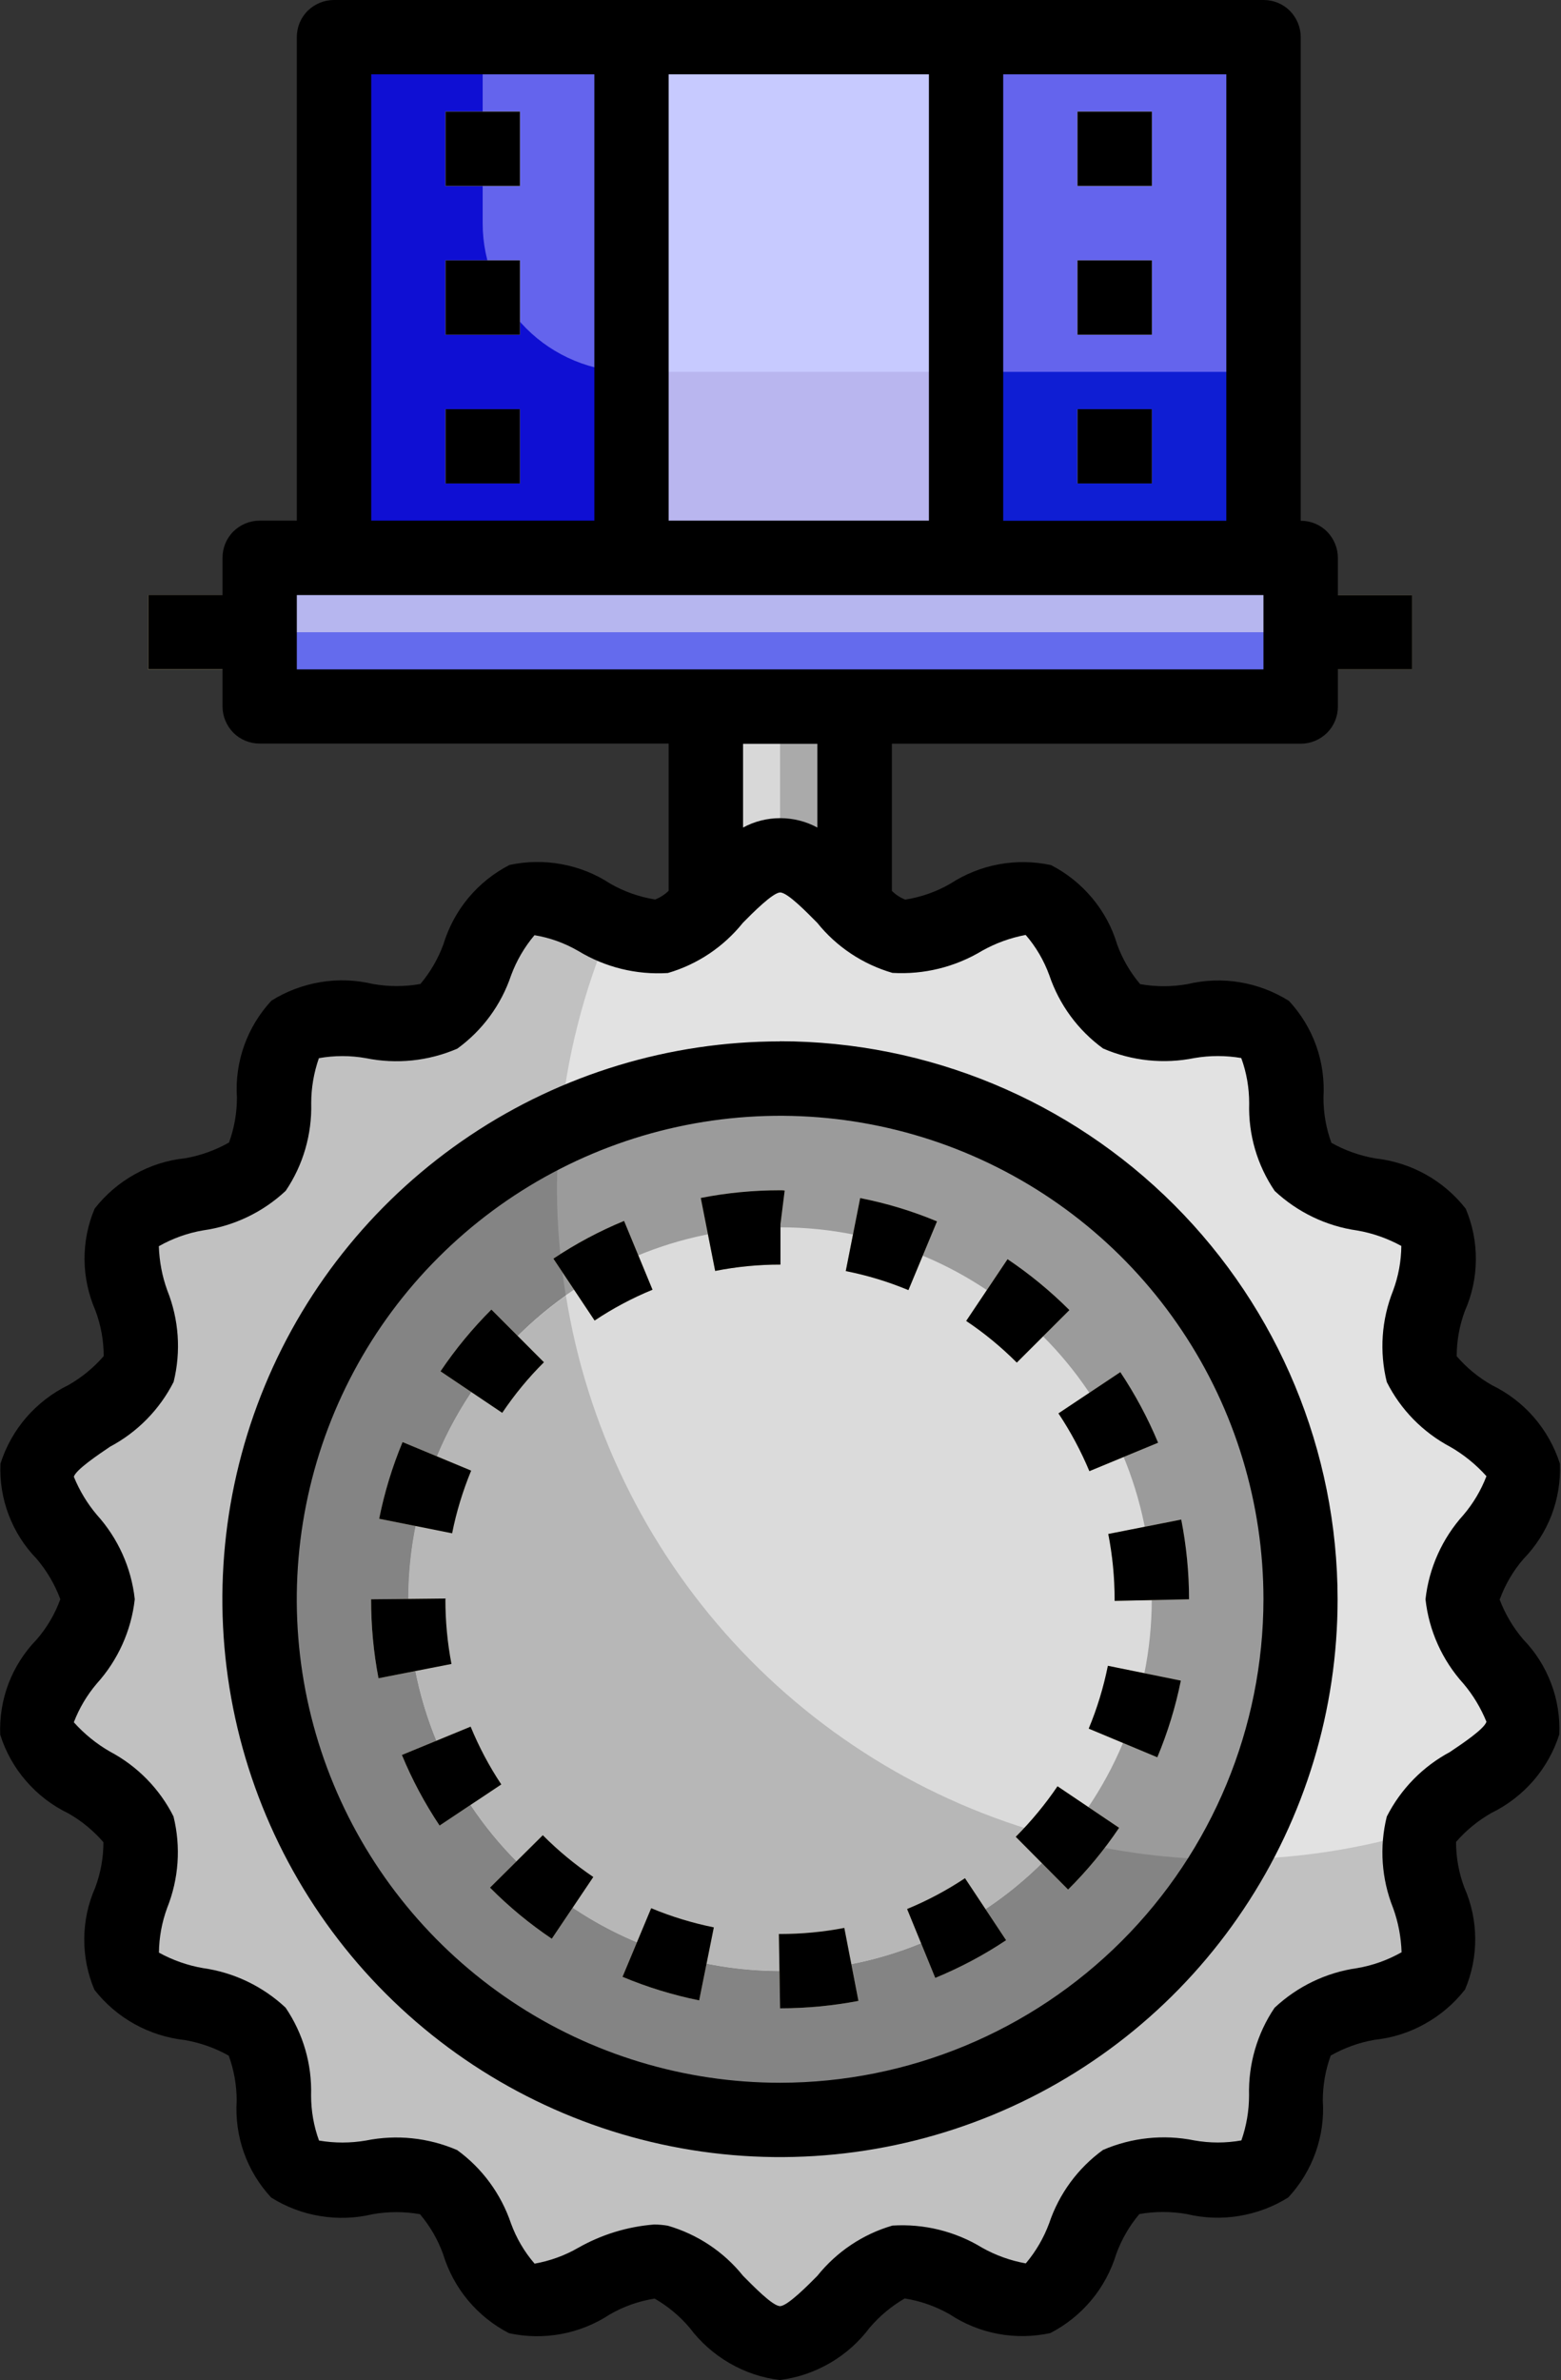 <?xml version="1.0" encoding="UTF-8"?>
<svg width="124px" height="189px" viewBox="0 0 124 189" version="1.1" xmlns="http://www.w3.org/2000/svg" xmlns:xlink="http://www.w3.org/1999/xlink">
    <rect x="0" y="0" width="124" height="189" fill="#333333" stroke="none"/>
    <title>medal-silver</title>
    <g id="Page-1" stroke="none" stroke-width="1" fill="none" fill-rule="evenodd">
        <g id="medal-silver" transform="translate(0.008, 0)" fill-rule="nonzero">
            <polygon id="Path" fill="#D8D8D8" points="67.869 56.112 56.057 56.112 56.057 76.776 67.869 76.776"></polygon>
            <polygon id="Path" fill="#AAAAAA" points="67.869 56.112 61.958 56.112 61.958 76.776 67.869 76.776"></polygon>
            <path d="M61.958,168.326 C84.795,168.326 103.307,149.814 103.307,126.977 C103.307,104.139 84.795,85.638 61.958,85.638 C39.12,85.638 20.609,104.15 20.609,126.977 C20.609,149.803 39.12,168.326 61.958,168.326 Z" id="Path" fill="#9B9B9B"></path>
            <path d="M61.958,156.513 C78.264,156.513 91.484,143.294 91.484,126.977 C91.484,110.66 78.264,97.451 61.958,97.451 C45.651,97.451 32.432,110.67 32.432,126.977 C32.432,143.283 45.651,156.513 61.958,156.513 Z" id="Path" fill="#DBDBDB"></path>
            <path d="M120.999,116.739 C121.556,119.899 116.19,123.648 116.19,126.987 C116.19,130.326 121.566,134.074 120.999,137.235 C120.411,140.511 114.058,142.223 112.935,145.268 C111.78,148.365 115.508,153.71 113.88,156.524 C112.2,159.359 105.638,158.823 103.485,161.332 C101.333,163.842 103.044,170.131 100.471,172.231 C97.962,174.331 91.967,171.643 89.069,173.26 C86.171,174.888 85.614,181.377 82.454,182.5 C79.388,183.592 74.684,179.046 71.376,179.603 C68.153,180.159 65.349,186.039 61.958,186.039 C58.566,186.039 55.752,180.159 52.539,179.603 C49.232,179.035 44.538,183.592 41.462,182.5 C38.301,181.377 37.713,174.909 34.847,173.26 C31.98,171.601 25.985,174.321 23.444,172.231 C20.903,170.131 22.562,163.842 20.43,161.332 C18.299,158.823 11.715,159.38 10.067,156.524 C8.418,153.72 12.135,148.376 10.98,145.268 C9.857,142.223 3.504,140.511 2.916,137.235 C2.36,134.074 7.725,130.326 7.725,126.987 C7.725,123.648 2.349,119.899 2.916,116.739 C3.504,113.463 9.857,111.751 10.98,108.706 C12.135,105.609 8.408,100.264 10.035,97.451 C11.715,94.615 18.278,95.151 20.43,92.641 C22.583,90.132 20.871,83.843 23.444,81.743 C25.953,79.642 31.949,82.331 34.847,80.713 C37.745,79.086 38.301,72.597 41.462,71.474 C44.538,70.382 49.232,74.928 52.539,74.371 C55.763,73.815 58.566,67.935 61.958,67.935 C65.349,67.935 68.163,73.815 71.376,74.371 C74.684,74.928 79.377,70.382 82.454,71.474 C85.614,72.597 86.202,79.065 89.069,80.713 C91.935,82.362 97.931,79.653 100.471,81.743 C103.012,83.843 101.353,90.132 103.485,92.641 C105.606,95.151 112.2,94.594 113.849,97.451 C115.508,100.254 111.78,105.598 112.935,108.706 C114.058,111.751 120.411,113.463 120.999,116.739 Z M103.307,126.987 C103.307,118.808 100.881,110.817 96.335,104.013 C91.788,97.209 85.331,91.917 77.781,88.788 C70.232,85.659 61.916,84.84 53.894,86.436 C45.872,88.032 38.511,91.969 32.726,97.755 C26.94,103.54 23.003,110.901 21.407,118.923 C19.811,126.945 20.63,135.25 23.759,142.81 C26.888,150.37 32.19,156.817 38.984,161.364 C45.788,165.91 53.778,168.336 61.958,168.336 C72.92,168.336 83.441,163.978 91.19,156.229 C98.939,148.48 103.296,137.959 103.296,126.997 L103.307,126.987 Z" id="Shape" fill="#E2E2E2"></path>
            <polygon id="Path" fill="#B6B6EF" points="103.307 44.3 103.307 56.112 20.619 56.112 20.619 44.3 26.52 44.3 50.145 44.3 76.731 44.3 100.356 44.3"></polygon>
            <polygon id="Path" fill="#646BED" points="103.307 50.2 103.307 56.112 20.619 56.112 20.619 50.2 26.52 50.2 50.145 50.2 76.731 50.2 100.356 50.2"></polygon>
            <polygon id="Path" fill="#6464ED" points="50.145 2.95 26.52 2.95 26.52 44.3 50.145 44.3"></polygon>
            <polygon id="Path" fill="#6464ED" points="100.356 2.95 76.731 2.95 76.731 44.3 100.356 44.3"></polygon>
            <polygon id="Path" fill="#C7CAFF" points="76.731 2.95 50.145 2.95 50.145 44.3 76.731 44.3"></polygon>
            <path d="M84.522,146.024 C81.813,149.226 78.464,151.82 74.673,153.626 C70.893,155.432 66.767,156.408 62.567,156.492 C58.377,156.576 54.209,155.768 50.355,154.119 C46.502,152.471 43.037,150.013 40.202,146.926 C37.367,143.839 35.225,140.175 33.912,136.196 C32.6,132.216 32.159,127.995 32.61,123.827 C33.062,119.658 34.385,115.637 36.516,112.014 C38.637,108.402 41.514,105.284 44.937,102.858 C44.486,100.097 44.244,97.293 44.234,94.49 C44.234,92.82 44.339,91.171 44.486,89.544 C38.606,92.284 33.44,96.369 29.439,101.483 C25.428,106.586 22.677,112.571 21.417,118.934 C20.147,125.297 20.399,131.88 22.152,138.128 C23.906,144.375 27.098,150.129 31.487,154.917 C35.876,159.705 41.325,163.391 47.405,165.669 C53.484,167.958 60.015,168.777 66.462,168.063 C72.92,167.349 79.115,165.134 84.543,161.585 C89.982,158.036 94.497,153.248 97.742,147.63 C97.626,147.63 97.521,147.651 97.406,147.651 C93.059,147.63 88.733,147.084 84.533,146.013 L84.522,146.024 Z" id="Path" fill="#848484"></path>
            <path d="M32.432,126.987 C32.432,133.035 34.301,138.936 37.766,143.902 C41.231,148.858 46.145,152.628 51.825,154.707 C57.506,156.786 63.69,157.069 69.539,155.515 C75.387,153.961 80.616,150.654 84.522,146.034 C74.421,143.514 65.286,138.075 58.251,130.399 C51.216,122.724 46.586,113.158 44.948,102.879 C41.084,105.598 37.923,109.21 35.739,113.41 C33.555,117.61 32.421,122.272 32.421,126.997 L32.432,126.987 Z" id="Path" fill="#B7B7B7"></path>
            <path d="M97.731,147.64 C94.487,153.268 89.972,158.046 84.533,161.595 C79.094,165.144 72.899,167.37 66.452,168.074 C59.994,168.787 53.474,167.958 47.394,165.679 C41.315,163.39 35.865,159.705 31.476,154.927 C27.087,150.139 23.895,144.385 22.142,138.138 C20.388,131.89 20.147,125.307 21.407,118.944 C22.677,112.581 25.428,106.596 29.429,101.493 C33.44,96.39 38.595,92.295 44.475,89.555 C44.979,84.01 46.365,78.593 48.56,73.479 C46.05,72.376 43.415,70.77 41.441,71.463 C38.28,72.587 37.692,79.055 34.826,80.703 C31.959,82.362 25.932,79.642 23.423,81.732 C20.85,83.832 22.541,90.121 20.409,92.631 C18.278,95.141 11.694,94.605 10.014,97.44 C8.387,100.244 12.114,105.588 10.959,108.696 C9.836,111.741 3.483,113.452 2.895,116.728 C2.339,119.889 7.704,123.637 7.704,126.976 C7.704,130.315 2.328,134.064 2.895,137.224 C3.483,140.5 9.836,142.212 10.959,145.257 C12.114,148.354 8.387,153.699 10.046,156.513 C11.705,159.379 18.257,158.844 20.409,161.322 C22.562,163.8 20.882,170.121 23.423,172.221 C25.964,174.321 31.928,171.633 34.826,173.25 C37.724,174.877 38.28,181.366 41.441,182.49 C44.517,183.582 49.211,179.035 52.518,179.592 C55.742,180.148 58.577,186.028 61.937,186.028 C65.297,186.028 68.142,180.148 71.355,179.592 C74.663,179.025 79.356,183.582 82.433,182.49 C85.593,181.366 86.181,174.898 89.048,173.25 C91.914,171.591 97.941,174.311 100.45,172.221 C103.023,170.121 101.332,163.831 103.464,161.322 C105.585,158.812 112.179,159.348 113.859,156.513 C115.476,153.73 111.832,148.449 112.903,145.341 C107.979,146.842 102.865,147.609 97.721,147.64 L97.731,147.64 Z" id="Path" fill="#C1C1C1"></path>
            <path d="M38.333,17.724 L38.333,2.95 L26.52,2.95 L26.52,44.3 L50.145,44.3 L50.145,29.537 C47.016,29.537 44.003,28.287 41.798,26.082 C39.593,23.877 38.333,20.863 38.333,17.735 L38.333,17.724 Z" id="Path" fill="#0F0FD3"></path>
            <polygon id="Path" fill="#0F1ED3" points="100.356 29.526 76.731 29.526 76.731 44.3 100.356 44.3"></polygon>
            <polygon id="Path" fill="#B9B6EF" points="76.731 29.526 50.145 29.526 50.145 44.3 76.731 44.3"></polygon>
            <polygon id="Path" fill="#CABE92" points="20.619 47.25 11.757 47.25 11.757 53.151 20.619 53.151"></polygon>
            <path d="M37.419,116.77 L31.97,114.503 C31.151,116.466 30.531,118.503 30.111,120.592 L35.907,121.747 C36.243,120.046 36.758,118.377 37.419,116.77 Z" id="Path" fill="#CABE92"></path>
            <path d="M35.382,126.987 L35.382,126.924 L29.471,126.987 C29.471,129.087 29.66,131.187 30.059,133.256 L35.855,132.122 C35.529,130.431 35.372,128.709 35.372,126.987 L35.382,126.987 Z" id="Path" fill="#CABE92"></path>
            <path d="M43.194,108.161 L39.026,103.982 C37.524,105.483 36.17,107.121 34.983,108.885 L39.887,112.182 C40.863,110.733 41.966,109.389 43.205,108.161 L43.194,108.161 Z" id="Path" fill="#CABE92"></path>
            <path d="M38.921,149.887 C40.422,151.399 42.06,152.754 43.824,153.94 L47.121,149.037 C45.683,148.06 44.339,146.958 43.11,145.719 L38.921,149.877 L38.921,149.887 Z" id="Path" fill="#CABE92"></path>
            <path d="M37.377,137.099 L31.917,139.346 C32.726,141.309 33.734,143.189 34.91,144.953 L39.813,141.687 C38.847,140.238 38.039,138.705 37.377,137.099 Z" id="Path" fill="#CABE92"></path>
            <path d="M61.958,100.411 L61.989,100.411 L61.989,97.209 L62.325,94.531 C62.199,94.51 62.084,94.51 61.958,94.51 C59.847,94.51 57.737,94.71 55.658,95.12 L56.802,100.915 C58.503,100.579 60.225,100.411 61.958,100.411 Z" id="Path" fill="#CABE92"></path>
            <path d="M84.071,112.224 C85.037,113.673 85.856,115.206 86.528,116.812 L91.988,114.555 C91.169,112.591 90.161,110.712 88.985,108.948 L84.071,112.224 Z" id="Path" fill="#CABE92"></path>
            <path d="M84.942,104.024 C83.441,102.522 81.792,101.168 80.028,99.981 L76.742,104.885 C78.191,105.851 79.535,106.964 80.763,108.192 L84.942,104.024 Z" id="Path" fill="#CABE92"></path>
            <path d="M74.421,96.978 C72.458,96.159 70.41,95.54 68.321,95.13 L67.176,100.926 C68.877,101.262 70.547,101.766 72.153,102.438 L74.421,96.989 L74.421,96.978 Z" id="Path" fill="#CABE92"></path>
            <path d="M80.679,145.845 L84.837,150.034 C86.349,148.533 87.704,146.895 88.89,145.131 L83.997,141.834 C83.021,143.272 81.908,144.616 80.679,145.845 Z" id="Path" fill="#CABE92"></path>
            <path d="M49.557,96.947 C47.594,97.755 45.714,98.763 43.95,99.939 L47.226,104.853 C48.675,103.887 50.208,103.068 51.825,102.406 L49.568,96.947 L49.557,96.947 Z" id="Path" fill="#CABE92"></path>
            <path d="M88.029,121.8 C88.365,123.512 88.533,125.244 88.533,126.987 L88.533,127.113 L94.445,126.987 C94.445,124.866 94.235,122.745 93.825,120.656 L88.029,121.8 Z" id="Path" fill="#CABE92"></path>
            <path d="M72.048,151.578 L74.285,157.049 C76.248,156.24 78.138,155.243 79.913,154.056 L76.647,149.132 C75.198,150.098 73.655,150.917 72.048,151.578 Z" id="Path" fill="#CABE92"></path>
            <path d="M86.475,137.256 L91.925,139.534 C92.744,137.571 93.374,135.534 93.794,133.444 L87.998,132.268 C87.651,133.98 87.147,135.649 86.475,137.256 Z" id="Path" fill="#CABE92"></path>
            <path d="M49.442,156.965 C51.405,157.784 53.442,158.414 55.532,158.834 L56.697,153.037 C54.996,152.691 53.327,152.187 51.72,151.515 L49.442,156.965 Z" id="Path" fill="#CABE92"></path>
            <path d="M61.958,153.563 L61.863,153.563 L61.958,159.464 C64.047,159.464 66.137,159.264 68.184,158.876 L67.061,153.079 C65.381,153.405 63.669,153.563 61.958,153.563 Z" id="Path" fill="#CABE92"></path>
            <polygon id="Path" fill="#FDF185" points="41.294 8.862 35.382 8.862 35.382 14.763 41.294 14.763"></polygon>
            <polygon id="Path" fill="#FDF185" points="41.294 20.674 35.382 20.674 35.382 26.576 41.294 26.576"></polygon>
            <polygon id="Path" fill="#FDF185" points="41.294 32.487 35.382 32.487 35.382 38.388 41.294 38.388"></polygon>
            <polygon id="Path" fill="#FDF185" points="91.494 8.862 85.583 8.862 85.583 14.763 91.494 14.763"></polygon>
            <polygon id="Path" fill="#FDF185" points="91.494 20.674 85.583 20.674 85.583 26.576 91.494 26.576"></polygon>
            <polygon id="Path" fill="#FDF185" points="91.494 32.487 85.583 32.487 85.583 38.388 91.494 38.388"></polygon>
            <polygon id="Path" fill="#CABE92" points="112.158 47.25 103.307 47.25 103.307 53.151 112.158 53.151"></polygon>
            <path d="M119.13,126.987 C119.561,125.811 120.201,124.709 121.03,123.764 C121.997,122.766 122.753,121.58 123.246,120.288 C123.739,118.986 123.96,117.611 123.907,116.225 C123.477,114.87 122.774,113.621 121.85,112.55 C120.926,111.479 119.781,110.607 118.511,109.988 C117.45,109.389 116.505,108.612 115.707,107.688 C115.707,106.46 115.928,105.231 116.358,104.087 C116.925,102.806 117.219,101.43 117.229,100.034 C117.24,98.637 116.967,97.251 116.421,95.97 C115.55,94.857 114.468,93.933 113.24,93.251 C112.011,92.568 110.656,92.138 109.25,91.98 C108.021,91.77 106.835,91.35 105.753,90.741 C105.333,89.597 105.123,88.379 105.123,87.16 C105.207,85.764 105.018,84.357 104.546,83.034 C104.073,81.711 103.338,80.504 102.382,79.475 C101.196,78.729 99.873,78.225 98.487,77.994 C97.101,77.763 95.684,77.816 94.319,78.141 C93.069,78.362 91.799,78.362 90.56,78.141 C89.772,77.207 89.153,76.146 88.733,74.991 C88.334,73.636 87.651,72.387 86.748,71.305 C85.845,70.224 84.732,69.332 83.483,68.691 C82.118,68.397 80.711,68.376 79.335,68.628 C77.96,68.88 76.658,69.405 75.492,70.161 C74.39,70.802 73.172,71.232 71.901,71.431 C71.502,71.274 71.145,71.043 70.841,70.739 L70.841,59.052 L103.317,59.052 C104.104,59.052 104.85,58.737 105.407,58.191 C105.963,57.635 106.268,56.889 106.268,56.102 L106.268,53.151 L112.169,53.151 L112.169,47.25 L106.268,47.25 L106.268,44.3 C106.268,43.512 105.953,42.767 105.407,42.21 C104.85,41.654 104.104,41.349 103.317,41.349 L103.317,2.95 C103.317,2.163 103.002,1.417 102.456,0.861 C101.899,0.304 101.154,0 100.366,0 L26.52,0 C25.733,0 24.987,0.315 24.431,0.861 C23.874,1.417 23.57,2.163 23.57,2.95 L23.57,41.339 L20.619,41.339 C19.832,41.339 19.086,41.654 18.53,42.2 C17.973,42.756 17.669,43.502 17.669,44.289 L17.669,47.239 L11.768,47.239 L11.768,53.141 L17.669,53.141 L17.669,56.091 C17.669,56.879 17.984,57.624 18.53,58.181 C19.086,58.737 19.832,59.041 20.619,59.041 L53.106,59.041 L53.106,70.728 C52.802,71.032 52.434,71.263 52.035,71.421 C50.775,71.222 49.557,70.791 48.444,70.15 C47.279,69.384 45.977,68.87 44.601,68.618 C43.236,68.365 41.829,68.386 40.464,68.68 C39.215,69.321 38.102,70.213 37.199,71.295 C36.296,72.376 35.624,73.636 35.214,74.981 C34.794,76.125 34.175,77.196 33.387,78.13 C32.138,78.351 30.867,78.351 29.618,78.13 C28.253,77.805 26.835,77.752 25.449,77.984 C24.063,78.215 22.74,78.708 21.554,79.454 C20.598,80.483 19.863,81.69 19.391,83.013 C18.918,84.336 18.719,85.733 18.813,87.139 C18.813,88.358 18.603,89.576 18.183,90.72 C17.102,91.329 15.915,91.76 14.687,91.969 C13.28,92.117 11.925,92.547 10.697,93.24 C9.468,93.922 8.387,94.847 7.515,95.96 C6.969,97.24 6.696,98.626 6.707,100.023 C6.717,101.42 7.022,102.795 7.578,104.076 C8.009,105.231 8.229,106.449 8.229,107.678 C7.431,108.602 6.476,109.379 5.426,109.977 C4.155,110.597 3.021,111.468 2.087,112.539 C1.163,113.61 0.459,114.86 0.029,116.214 C-0.034,117.6 0.186,118.986 0.68,120.278 C1.173,121.58 1.919,122.756 2.885,123.753 C3.704,124.709 4.344,125.801 4.785,126.977 C4.355,128.163 3.714,129.255 2.885,130.2 C1.919,131.198 1.163,132.384 0.669,133.676 C0.176,134.978 -0.045,136.353 0.008,137.739 C0.438,139.094 1.131,140.343 2.066,141.414 C2.99,142.485 4.124,143.357 5.405,143.976 C6.465,144.575 7.41,145.352 8.208,146.276 C8.208,147.504 7.988,148.722 7.557,149.877 C6.99,151.158 6.696,152.534 6.686,153.93 C6.675,155.327 6.948,156.713 7.494,157.994 C8.366,159.107 9.447,160.031 10.676,160.713 C11.904,161.396 13.259,161.826 14.666,161.984 C15.894,162.194 17.081,162.614 18.162,163.223 C18.582,164.367 18.792,165.585 18.792,166.803 C18.708,168.2 18.897,169.607 19.37,170.93 C19.842,172.253 20.577,173.46 21.533,174.489 C22.719,175.234 24.053,175.739 25.428,175.959 C26.814,176.19 28.232,176.138 29.597,175.812 C30.836,175.592 32.117,175.592 33.356,175.812 C34.143,176.747 34.763,177.807 35.183,178.962 C35.592,180.306 36.264,181.566 37.167,182.648 C38.07,183.729 39.183,184.622 40.433,185.262 C41.798,185.556 43.194,185.577 44.57,185.325 C45.935,185.073 47.247,184.548 48.413,183.782 C49.515,183.141 50.733,182.711 51.993,182.511 C53.043,183.12 53.988,183.897 54.776,184.832 C55.626,185.966 56.708,186.921 57.936,187.635 C59.165,188.349 60.53,188.811 61.937,188.979 C63.344,188.801 64.698,188.339 65.927,187.625 C67.155,186.911 68.226,185.955 69.077,184.821 C69.864,183.897 70.809,183.11 71.859,182.501 C73.119,182.7 74.337,183.131 75.45,183.771 C76.616,184.538 77.918,185.063 79.283,185.315 C80.648,185.567 82.055,185.546 83.42,185.252 C84.669,184.611 85.782,183.719 86.685,182.637 C87.588,181.556 88.26,180.296 88.67,178.952 C89.09,177.807 89.709,176.736 90.497,175.801 C91.746,175.581 93.017,175.581 94.266,175.801 C95.631,176.127 97.049,176.18 98.435,175.949 C99.821,175.718 101.144,175.224 102.33,174.479 C103.286,173.45 104.02,172.242 104.493,170.919 C104.965,169.596 105.165,168.2 105.071,166.793 C105.071,165.575 105.28,164.357 105.701,163.212 C106.782,162.603 107.969,162.173 109.197,161.963 C110.594,161.816 111.959,161.385 113.187,160.692 C114.416,160.01 115.497,159.086 116.368,157.973 C116.915,156.692 117.188,155.306 117.177,153.909 C117.167,152.513 116.873,151.137 116.306,149.856 C115.875,148.701 115.655,147.483 115.655,146.255 C116.452,145.331 117.408,144.554 118.458,143.955 C119.729,143.336 120.863,142.464 121.797,141.393 C122.721,140.322 123.425,139.073 123.855,137.718 C123.918,136.332 123.697,134.946 123.204,133.655 C122.711,132.353 121.965,131.177 120.999,130.179 C120.18,129.224 119.54,128.132 119.099,126.956 L119.13,126.987 Z M97.406,41.349 L79.682,41.349 L79.682,5.901 L97.406,5.901 L97.406,41.339 L97.406,41.349 Z M53.106,41.349 L53.106,5.901 L73.781,5.901 L73.781,41.339 L53.106,41.339 L53.106,41.349 Z M29.481,5.901 L47.205,5.901 L47.205,41.339 L29.481,41.339 L29.481,5.901 Z M23.58,47.25 L100.356,47.25 L100.356,53.151 L23.57,53.151 L23.57,47.25 L23.58,47.25 Z M64.919,59.062 L64.919,65.709 C64.016,65.216 62.997,64.963 61.968,64.963 C60.939,64.963 59.921,65.216 59.018,65.709 L59.018,59.062 L64.919,59.062 Z M115.203,139.094 C113.03,140.249 111.266,142.044 110.153,144.239 C109.554,146.654 109.733,149.195 110.657,151.505 C111.066,152.628 111.287,153.815 111.329,155.012 C110.237,155.631 109.04,156.062 107.801,156.272 C105.344,156.618 103.055,157.721 101.238,159.422 C99.852,161.469 99.149,163.905 99.212,166.383 C99.212,167.601 99.002,168.809 98.603,169.953 C97.364,170.174 96.104,170.174 94.865,169.953 C92.429,169.46 89.898,169.722 87.609,170.709 C85.614,172.158 84.123,174.185 83.336,176.526 C82.905,177.692 82.275,178.773 81.477,179.718 C80.259,179.498 79.083,179.078 78.002,178.469 C75.87,177.167 73.382,176.558 70.883,176.715 C68.531,177.398 66.452,178.794 64.919,180.705 C64.152,181.482 62.556,183.089 61.968,183.11 C61.38,183.131 59.795,181.482 59.018,180.705 C57.485,178.794 55.395,177.408 53.043,176.726 C52.676,176.663 52.308,176.631 51.941,176.631 C49.83,176.799 47.772,177.429 45.924,178.479 C44.853,179.099 43.677,179.519 42.459,179.739 C41.64,178.794 41.01,177.713 40.58,176.537 C39.792,174.206 38.301,172.169 36.306,170.72 C34.017,169.733 31.487,169.47 29.051,169.964 C27.822,170.174 26.562,170.174 25.334,169.964 C24.914,168.819 24.704,167.601 24.704,166.373 C24.777,163.895 24.074,161.469 22.677,159.411 C20.871,157.721 18.582,156.618 16.125,156.272 C14.897,156.062 13.71,155.642 12.618,155.043 C12.629,153.836 12.849,152.639 13.269,151.494 C14.193,149.184 14.372,146.643 13.773,144.228 C12.671,142.034 10.907,140.238 8.733,139.083 C7.652,138.464 6.686,137.676 5.856,136.752 C6.287,135.629 6.906,134.589 7.683,133.676 C9.363,131.817 10.424,129.465 10.697,126.977 C10.424,124.478 9.363,122.136 7.683,120.278 C6.917,119.375 6.308,118.356 5.856,117.254 C6.035,116.687 7.788,115.511 8.733,114.87 C10.907,113.715 12.671,111.92 13.784,109.725 C14.382,107.31 14.204,104.769 13.28,102.459 C12.87,101.336 12.65,100.149 12.608,98.952 C13.7,98.332 14.897,97.902 16.136,97.692 C18.593,97.346 20.882,96.243 22.688,94.552 C24.074,92.505 24.777,90.069 24.714,87.591 C24.714,86.373 24.924,85.165 25.323,84.021 C26.562,83.8 27.822,83.8 29.061,84.021 C31.497,84.514 34.028,84.252 36.317,83.265 C38.312,81.816 39.803,79.79 40.59,77.448 C41.021,76.282 41.651,75.201 42.449,74.256 C43.677,74.456 44.853,74.886 45.924,75.505 C48.066,76.808 50.544,77.416 53.043,77.259 C55.395,76.576 57.474,75.18 59.007,73.269 C59.774,72.492 61.37,70.885 61.958,70.864 C62.546,70.844 64.131,72.492 64.908,73.269 C66.441,75.18 68.531,76.566 70.883,77.249 C73.382,77.395 75.86,76.787 78.002,75.495 C79.083,74.886 80.249,74.466 81.467,74.235 C82.286,75.18 82.916,76.261 83.346,77.438 C84.134,79.769 85.625,81.805 87.62,83.254 C89.909,84.242 92.439,84.504 94.875,84.01 C96.104,83.8 97.364,83.8 98.592,84.01 C99.012,85.155 99.222,86.373 99.222,87.602 C99.149,90.079 99.852,92.505 101.249,94.563 C103.065,96.254 105.344,97.356 107.801,97.703 C109.029,97.912 110.215,98.332 111.308,98.931 C111.297,100.139 111.077,101.336 110.657,102.47 C109.733,104.78 109.554,107.321 110.153,109.736 C111.255,111.93 113.019,113.726 115.193,114.881 C116.274,115.5 117.24,116.288 118.07,117.212 C117.639,118.335 117.02,119.375 116.243,120.288 C114.563,122.147 113.502,124.499 113.229,126.987 C113.502,129.486 114.563,131.828 116.243,133.686 C117.009,134.589 117.618,135.608 118.07,136.71 C117.902,137.277 116.138,138.464 115.193,139.094 L115.203,139.094 Z" id="Shape" fill="#000000"></path>
            <path d="M61.958,82.688 C53.201,82.688 44.633,85.281 37.346,90.153 C30.059,95.025 24.378,101.934 21.029,110.03 C17.679,118.125 16.797,127.029 18.509,135.618 C20.22,144.207 24.441,152.103 30.636,158.298 C36.831,164.493 44.727,168.714 53.316,170.425 C61.905,172.137 70.82,171.255 78.905,167.906 C87,164.556 93.92,158.875 98.781,151.588 C103.653,144.301 106.246,135.744 106.246,126.977 C106.236,115.238 101.563,103.971 93.258,95.665 C84.953,87.36 73.697,82.688 61.947,82.677 L61.958,82.688 Z M61.958,165.375 C54.366,165.375 46.943,163.128 40.632,158.907 C34.322,154.686 29.397,148.69 26.489,141.676 C23.58,134.662 22.824,126.945 24.305,119.5 C25.785,112.056 29.439,105.21 34.815,99.844 C40.181,94.479 47.027,90.814 54.471,89.334 C61.916,87.853 69.633,88.609 76.658,91.518 C83.672,94.427 89.667,99.341 93.888,105.662 C98.109,111.972 100.356,119.396 100.356,126.987 C100.345,137.162 96.293,146.926 89.1,154.119 C81.908,161.312 72.143,165.365 61.968,165.375 L61.958,165.375 Z" id="Shape" fill="#000000"></path>
            <path d="M74.421,96.978 C72.458,96.159 70.41,95.54 68.321,95.13 L67.176,100.926 C68.877,101.262 70.547,101.766 72.153,102.438 L74.421,96.989 L74.421,96.978 Z" id="Path" fill="#000000"></path>
            <path d="M80.679,145.845 L84.837,150.034 C86.349,148.533 87.704,146.895 88.89,145.131 L83.997,141.834 C83.021,143.272 81.908,144.616 80.679,145.845 Z" id="Path" fill="#000000"></path>
            <path d="M84.942,104.024 C83.441,102.522 81.792,101.168 80.028,99.981 L76.742,104.885 C78.191,105.851 79.535,106.964 80.763,108.192 L84.942,104.024 Z" id="Path" fill="#000000"></path>
            <path d="M43.194,108.161 L39.026,103.982 C37.524,105.483 36.17,107.121 34.983,108.885 L39.887,112.182 C40.863,110.733 41.966,109.389 43.205,108.161 L43.194,108.161 Z" id="Path" fill="#000000"></path>
            <path d="M61.958,100.411 L61.989,100.411 L61.989,97.209 L62.325,94.531 C62.199,94.51 62.084,94.51 61.958,94.51 C59.847,94.51 57.737,94.71 55.658,95.12 L56.802,100.915 C58.503,100.579 60.225,100.411 61.958,100.411 Z" id="Path" fill="#000000"></path>
            <path d="M72.048,151.578 L74.285,157.049 C76.248,156.24 78.138,155.243 79.913,154.056 L76.647,149.132 C75.198,150.098 73.655,150.917 72.048,151.578 Z" id="Path" fill="#000000"></path>
            <path d="M88.533,126.987 L88.533,127.113 L94.445,126.987 C94.445,124.866 94.235,122.745 93.825,120.656 L88.029,121.8 C88.365,123.512 88.533,125.244 88.533,126.987 Z" id="Path" fill="#000000"></path>
            <path d="M86.475,137.256 L91.925,139.534 C92.744,137.571 93.374,135.534 93.794,133.444 L87.998,132.268 C87.651,133.98 87.147,135.649 86.475,137.256 Z" id="Path" fill="#000000"></path>
            <path d="M84.071,112.224 C85.037,113.673 85.856,115.206 86.528,116.812 L91.988,114.555 C91.169,112.591 90.161,110.712 88.985,108.948 L84.071,112.224 Z" id="Path" fill="#000000"></path>
            <path d="M49.442,156.965 C51.405,157.784 53.442,158.414 55.532,158.834 L56.697,153.037 C54.996,152.691 53.327,152.187 51.72,151.515 L49.442,156.965 Z" id="Path" fill="#000000"></path>
            <path d="M61.958,153.563 L61.863,153.563 L61.958,159.464 C64.047,159.464 66.137,159.264 68.184,158.876 L67.061,153.079 C65.381,153.405 63.669,153.563 61.958,153.563 Z" id="Path" fill="#000000"></path>
            <path d="M49.557,96.947 C47.594,97.755 45.714,98.763 43.95,99.939 L47.226,104.853 C48.675,103.887 50.208,103.068 51.825,102.406 L49.568,96.947 L49.557,96.947 Z" id="Path" fill="#000000"></path>
            <path d="M37.377,137.099 L31.917,139.346 C32.726,141.309 33.734,143.189 34.91,144.953 L39.813,141.687 C38.847,140.238 38.039,138.705 37.377,137.099 Z" id="Path" fill="#000000"></path>
            <path d="M38.921,149.887 C40.422,151.399 42.06,152.754 43.824,153.94 L47.121,149.037 C45.683,148.06 44.339,146.958 43.11,145.719 L38.921,149.877 L38.921,149.887 Z" id="Path" fill="#000000"></path>
            <path d="M35.382,126.987 L35.382,126.924 L29.471,126.987 C29.471,129.087 29.66,131.187 30.059,133.256 L35.855,132.122 C35.529,130.431 35.372,128.709 35.372,126.987 L35.382,126.987 Z" id="Path" fill="#000000"></path>
            <path d="M37.419,116.77 L31.97,114.503 C31.151,116.466 30.531,118.503 30.111,120.592 L35.907,121.747 C36.243,120.046 36.758,118.377 37.419,116.77 Z" id="Path" fill="#000000"></path>
            <polygon id="Path" fill="#000000" points="41.294 8.862 35.382 8.862 35.382 14.763 41.294 14.763"></polygon>
            <polygon id="Path" fill="#000000" points="41.294 20.674 35.382 20.674 35.382 26.576 41.294 26.576"></polygon>
            <polygon id="Path" fill="#000000" points="41.294 32.487 35.382 32.487 35.382 38.388 41.294 38.388"></polygon>
            <polygon id="Path" fill="#000000" points="91.494 8.862 85.583 8.862 85.583 14.763 91.494 14.763"></polygon>
            <polygon id="Path" fill="#000000" points="91.494 20.674 85.583 20.674 85.583 26.576 91.494 26.576"></polygon>
            <polygon id="Path" fill="#000000" points="91.494 32.487 85.583 32.487 85.583 38.388 91.494 38.388"></polygon>
        </g>
    </g>
</svg>